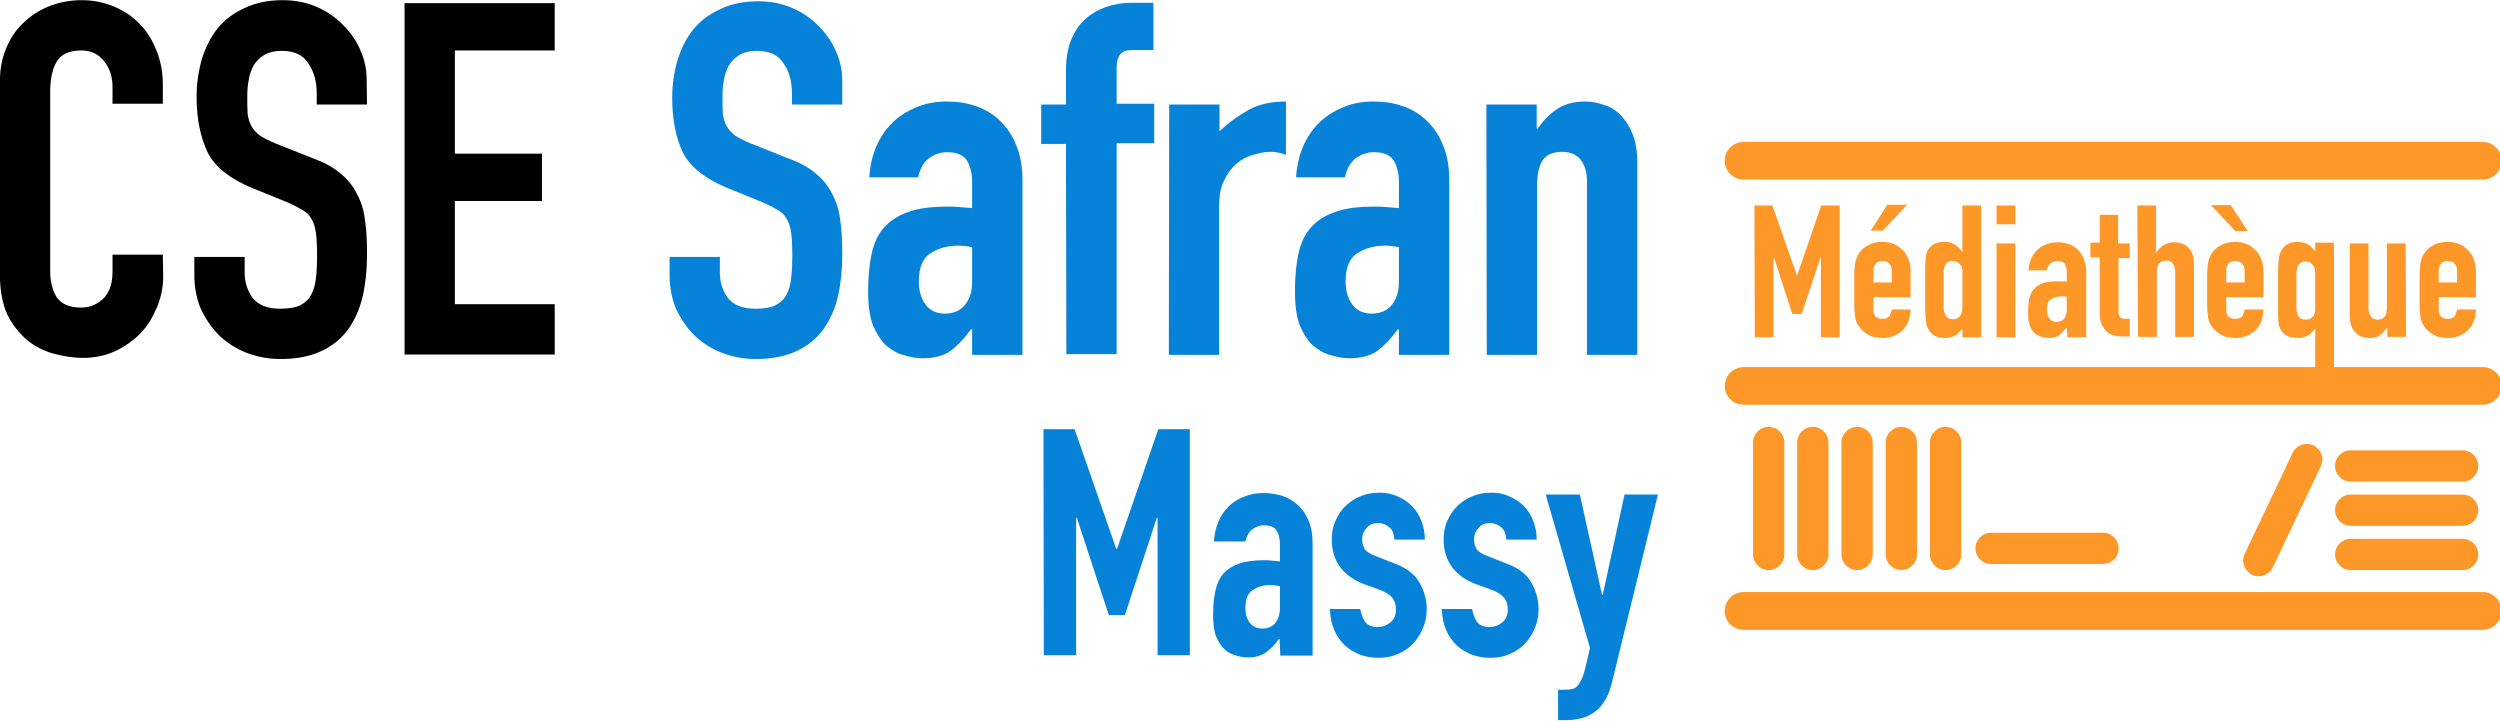 <?xml version="1.0" encoding="utf-8"?>
<!-- Generator: Adobe Illustrator 26.1.0, SVG Export Plug-In . SVG Version: 6.00 Build 0)  -->
<svg version="1.1" id="Layer_1" xmlns:svg="http://www.w3.org/2000/svg"
	 xmlns="http://www.w3.org/2000/svg" xmlns:xlink="http://www.w3.org/1999/xlink" x="0px" y="0px" viewBox="0 0 666 192"
	 style="enable-background:new 0 0 666 192;" xml:space="preserve">
<style type="text/css">
	.st0{fill:#0683D8;}
	.st1{fill:#FD9828;}
</style>
<g transform="translate(-15.625,-32.058)">
	<g>
		<path d="M59.1,105.7c0,2.9-0.6,5.7-1.7,8.3c-1.1,2.6-2.5,5-4.5,7c-1.9,1.9-4.2,3.5-6.8,4.7c-2.5,1.1-5.3,1.7-8.3,1.7
			c-2.5,0-5.1-0.4-7.8-1.1c-2.6-0.7-5-1.9-7.1-3.6c-2.1-1.8-3.9-4-5.3-6.8c-1.3-2.8-2-6.4-2-10.7V53.7c0-3.1,0.5-5.9,1.6-8.6
			s2.5-4.9,4.5-6.8c1.9-1.9,4.2-3.4,6.8-4.5c2.7-1.1,5.7-1.7,8.9-1.7c3.1,0,5.9,0.6,8.6,1.7c2.6,1.1,4.9,2.6,6.8,4.6
			c1.9,1.9,3.4,4.3,4.5,7.1c1.1,2.7,1.7,5.7,1.7,8.9v5.3H45.6v-4.5c0-2.6-0.7-4.9-2.2-6.8c-1.5-1.9-3.5-2.9-6.1-2.9
			c-3.3,0-5.6,1.1-6.7,3.2c-1.1,2-1.6,4.6-1.6,7.8v47.9c0,2.7,0.6,5,1.7,6.8c1.2,1.8,3.4,2.8,6.4,2.8c0.9,0,1.8-0.1,2.8-0.4
			c1.1-0.4,2-0.9,2.8-1.6c0.9-0.7,1.6-1.7,2.1-2.9c0.5-1.2,0.8-2.8,0.8-4.6v-4.6h13.4L59.1,105.7z"/>
		<path d="M113.4,59.9H100v-3c0-3.1-0.7-5.7-2.2-7.9c-1.4-2.3-3.8-3.4-7.2-3.4c-1.8,0-3.4,0.4-4.6,1.1c-1.1,0.7-2.1,1.6-2.8,2.8
			c-0.6,1.1-1.1,2.3-1.3,3.8c-0.3,1.4-0.4,2.9-0.4,4.5c0,1.8,0,3.4,0.1,4.7c0.2,1.2,0.5,2.3,1.1,3.3c0.5,0.9,1.3,1.7,2.2,2.4
			c1.1,0.7,2.5,1.4,4.2,2.1l10.3,4.1c3,1.1,5.4,2.5,7.2,4.1c1.8,1.5,3.2,3.3,4.2,5.4c1.1,2,1.8,4.4,2.1,7.1c0.4,2.6,0.5,5.7,0.5,9.1
			c0,3.9-0.4,7.6-1.2,11.1c-0.8,3.3-2.1,6.2-3.9,8.7c-1.8,2.4-4.1,4.3-7.1,5.7s-6.6,2.1-10.9,2.1c-3.2,0-6.3-0.6-9.1-1.7
			c-2.8-1.1-5.2-2.7-7.2-4.6c-2-2-3.6-4.4-4.9-7.1c-1.1-2.7-1.7-5.7-1.7-8.8v-5h13.4v4.2c0,2.5,0.7,4.7,2.1,6.7
			c1.5,1.9,3.9,2.9,7.4,2.9c2.3,0,4-0.3,5.3-0.9c1.3-0.7,2.3-1.6,2.9-2.8c0.7-1.2,1.1-2.7,1.3-4.5c0.2-1.8,0.3-3.7,0.3-5.8
			c0-2.5-0.1-4.5-0.3-6.1c-0.2-1.6-0.6-2.9-1.2-3.8c-0.5-1-1.3-1.8-2.4-2.4c-1-0.6-2.3-1.3-3.9-2l-9.6-3.9
			c-5.8-2.4-9.7-5.5-11.7-9.3C69,68.6,68,63.7,68,57.8c0-3.5,0.5-6.8,1.4-10c1-3.2,2.4-5.9,4.2-8.2c1.9-2.3,4.3-4.1,7.2-5.4
			c2.9-1.4,6.3-2.1,10.1-2.1c3.3,0,6.4,0.6,9.1,1.8c2.8,1.2,5.2,2.9,7.1,4.9c2,2,3.6,4.3,4.6,6.8c1.1,2.5,1.6,5,1.6,7.6L113.4,59.9z
			"/>
		<path d="M123.4,32.9h40v12.6h-26.6V73H160v12.6h-23.2v27.5h26.6v13.4h-40V32.9z"/>
	</g>
	<g>
		<path class="st0" d="M240,59.9h-13.4v-3c0-3.1-0.7-5.7-2.2-7.9c-1.4-2.3-3.8-3.4-7.2-3.4c-1.8,0-3.4,0.4-4.6,1.1
			c-1.1,0.7-2.1,1.6-2.8,2.8c-0.6,1.1-1.1,2.3-1.3,3.8c-0.3,1.4-0.4,2.9-0.4,4.5c0,1.8,0,3.4,0.1,4.7c0.2,1.2,0.5,2.3,1.1,3.3
			c0.5,0.9,1.3,1.7,2.2,2.4c1.1,0.7,2.5,1.4,4.2,2.1l10.3,4.1c3,1.1,5.4,2.5,7.2,4.1c1.8,1.5,3.2,3.3,4.2,5.4c1.1,2,1.8,4.4,2.1,7.1
			c0.4,2.6,0.5,5.7,0.5,9.1c0,3.9-0.4,7.6-1.2,11.1c-0.8,3.3-2.1,6.2-3.9,8.7c-1.8,2.4-4.1,4.3-7.1,5.7s-6.6,2.1-10.9,2.1
			c-3.2,0-6.3-0.6-9.1-1.7c-2.8-1.1-5.2-2.7-7.2-4.6c-2-2-3.6-4.4-4.9-7.1c-1.1-2.7-1.7-5.7-1.7-8.8v-5h13.4v4.2
			c0,2.5,0.7,4.7,2.1,6.7c1.5,1.9,3.9,2.9,7.4,2.9c2.3,0,4-0.3,5.3-0.9c1.3-0.7,2.3-1.6,2.9-2.8c0.7-1.2,1.1-2.7,1.3-4.5
			c0.2-1.8,0.3-3.7,0.3-5.8c0-2.5-0.1-4.5-0.3-6.1c-0.2-1.6-0.6-2.9-1.2-3.8c-0.5-1-1.3-1.8-2.4-2.4c-1-0.6-2.3-1.3-3.9-2l-9.6-3.9
			c-5.8-2.4-9.7-5.5-11.7-9.3c-1.9-3.9-2.9-8.9-2.9-14.7c0-3.5,0.5-6.8,1.4-10c1-3.2,2.4-5.9,4.2-8.2c1.9-2.3,4.3-4.1,7.2-5.4
			c2.9-1.4,6.3-2.1,10.1-2.1c3.3,0,6.4,0.6,9.1,1.8c2.8,1.2,5.2,2.9,7.1,4.9c2,2,3.6,4.3,4.6,6.8c1.1,2.5,1.6,5,1.6,7.6L240,59.9z"
			/>
		<path class="st0" d="M274.6,97.9c-1.5-0.3-2.7-0.4-3.7-0.4c-2.9,0-5.4,0.7-7.5,2.1c-2,1.3-3,3.8-3,7.4c0,2.5,0.6,4.6,1.8,6.2
			c1.2,1.6,2.9,2.4,5.1,2.4c2.3,0,4-0.7,5.3-2.2c1.3-1.5,2-3.6,2-6.3L274.6,97.9z M274.6,119.8h-0.3c-1.8,2.5-3.6,4.3-5.4,5.7
			c-1.8,1.3-4.3,2-7.5,2c-1.6,0-3.2-0.3-4.9-0.8c-1.7-0.4-3.2-1.3-4.7-2.5c-1.4-1.3-2.6-3.1-3.6-5.4c-0.9-2.4-1.3-5.4-1.3-9.1
			c0-3.8,0.3-7.1,0.9-9.9c0.6-2.9,1.7-5.3,3.3-7.1c1.7-1.9,3.9-3.3,6.6-4.2c2.7-1,6.2-1.4,10.4-1.4c1,0,1.9,0,2.9,0.1
			c1,0.1,2.1,0.2,3.6,0.3v-7c0-2.3-0.5-4.2-1.4-5.7c-1-1.5-2.7-2.2-5.3-2.2c-1.8,0-3.4,0.6-4.9,1.7c-1.4,1.1-2.3,2.8-2.8,5h-13
			c0.4-6.1,2.5-10.9,6.1-14.5c1.8-1.8,3.9-3.1,6.3-4.1c2.5-1.1,5.2-1.6,8.3-1.6c2.8,0,5.4,0.4,7.9,1.3s4.6,2.2,6.3,3.9
			c1.8,1.8,3.3,3.9,4.3,6.6c1.1,2.6,1.6,5.7,1.6,9.2v46.5h-13.4L274.6,119.8z"/>
		<path class="st0" d="M299.6,70.4H293V59.9h6.6v-9.1c0-3.2,0.5-6,1.4-8.2c1-2.3,2.2-4.1,3.8-5.5c1.7-1.5,3.5-2.5,5.5-3.2
			c2.1-0.7,4.3-1.1,6.4-1.1h6.2v12.6H317c-2.6,0-3.9,1.5-3.9,4.6v9.7h10v10.5h-10v56.2h-13.4L299.6,70.4z"/>
		<path class="st0" d="M327.1,59.9h13.4V67c2.7-2.5,5.4-4.4,8-5.8c2.6-1.4,5.9-2.1,9.7-2.1v14.2c-1.3-0.5-2.7-0.8-4.1-0.8
			s-2.9,0.3-4.6,0.8c-1.6,0.4-3.1,1.2-4.5,2.4c-1.3,1.1-2.4,2.6-3.3,4.5c-0.9,1.8-1.3,4.1-1.3,6.8v39.6h-13.4L327.1,59.9z"/>
		<path class="st0" d="M388.3,97.9c-1.5-0.3-2.7-0.4-3.7-0.4c-2.9,0-5.4,0.7-7.5,2.1c-2,1.3-3,3.8-3,7.4c0,2.5,0.6,4.6,1.8,6.2
			c1.2,1.6,2.9,2.4,5.1,2.4c2.3,0,4-0.7,5.3-2.2c1.3-1.5,2-3.6,2-6.3L388.3,97.9z M388.3,119.8H388c-1.8,2.5-3.6,4.3-5.4,5.7
			c-1.8,1.3-4.3,2-7.5,2c-1.6,0-3.2-0.3-4.9-0.8c-1.7-0.4-3.2-1.3-4.7-2.5c-1.4-1.3-2.6-3.1-3.6-5.4c-0.9-2.4-1.3-5.4-1.3-9.1
			c0-3.8,0.3-7.1,0.9-9.9c0.6-2.9,1.7-5.3,3.3-7.1c1.7-1.9,3.9-3.3,6.6-4.2c2.7-1,6.2-1.4,10.4-1.4c1,0,1.9,0,2.9,0.1
			c1,0.1,2.1,0.2,3.6,0.3v-7c0-2.3-0.5-4.2-1.4-5.7c-1-1.5-2.7-2.2-5.3-2.2c-1.8,0-3.4,0.6-4.9,1.7c-1.4,1.1-2.3,2.8-2.8,5h-13
			c0.4-6.1,2.5-10.9,6.1-14.5c1.8-1.8,3.9-3.1,6.3-4.1c2.5-1.1,5.2-1.6,8.3-1.6c2.8,0,5.4,0.4,7.9,1.3s4.6,2.2,6.3,3.9
			c1.8,1.8,3.3,3.9,4.3,6.6c1.1,2.6,1.6,5.7,1.6,9.2v46.5h-13.4L388.3,119.8z"/>
		<path class="st0" d="M411.6,59.9H425v6.4h0.3c1.4-2.1,3.1-3.8,5-5.1c2-1.4,4.6-2.1,7.6-2.1c1.7,0,3.3,0.3,5,0.9
			c1.7,0.5,3.2,1.4,4.5,2.8c1.3,1.3,2.4,3,3.2,5.1c0.8,2,1.2,4.5,1.2,7.5v51.2h-13.4V80.4c0-2.5-0.6-4.4-1.7-5.8
			c-1.1-1.4-2.8-2.1-4.9-2.1c-2.5,0-4.3,0.8-5.3,2.4c-1,1.6-1.4,3.9-1.4,6.8v44.9h-13.4L411.6,59.9z"/>
		<path class="st0" d="M293.6,146.4h8.3l11.1,31.9h0.2l11-31.9h8.4v60.2h-8.6V170h-0.2l-8.5,25.9h-4.3l-8.5-25.9h-0.2v36.6h-8.6
			L293.6,146.4z"/>
		<path class="st0" d="M356.5,188.2c-1-0.2-1.7-0.3-2.4-0.3c-1.9,0-3.5,0.5-4.8,1.4c-1.3,0.8-1.9,2.4-1.9,4.7c0,1.6,0.4,3,1.2,4
			c0.8,1,1.9,1.5,3.3,1.5c1.5,0,2.6-0.5,3.4-1.4c0.8-1,1.3-2.3,1.3-4.1V188.2z M356.5,202.3h-0.2c-1.1,1.6-2.3,2.8-3.5,3.6
			c-1.1,0.8-2.7,1.3-4.8,1.3c-1,0-2.1-0.2-3.1-0.5c-1.1-0.3-2.1-0.8-3-1.6c-0.9-0.8-1.7-2-2.3-3.5c-0.6-1.5-0.8-3.5-0.8-5.8
			c0-2.4,0.2-4.5,0.6-6.3c0.4-1.9,1.1-3.4,2.1-4.6c1.1-1.2,2.5-2.1,4.2-2.7c1.7-0.6,4-0.9,6.7-0.9c0.6,0,1.2,0,1.9,0.1
			c0.6,0.1,1.4,0.1,2.3,0.2V177c0-1.5-0.3-2.7-0.9-3.6c-0.6-1-1.7-1.4-3.4-1.4c-1.1,0-2.2,0.4-3.1,1.1c-0.9,0.7-1.5,1.8-1.8,3.2
			h-8.4c0.3-3.9,1.6-7,3.9-9.3c1.1-1.1,2.5-2,4.1-2.6c1.6-0.7,3.4-1,5.3-1c1.8,0,3.5,0.3,5.1,0.8c1.6,0.6,2.9,1.4,4.1,2.5
			c1.2,1.1,2.1,2.5,2.8,4.2c0.7,1.7,1,3.7,1,5.9v29.9h-8.6L356.5,202.3z"/>
		<path class="st0" d="M387.1,175.8c-0.1-1.5-0.5-2.6-1.4-3.3c-0.8-0.7-1.8-1.1-3-1.1c-1.4,0-2.4,0.5-3.1,1.4
			c-0.7,0.8-1.1,1.8-1.1,3c0,0.8,0.2,1.6,0.6,2.4c0.4,0.7,1.4,1.4,3,2l5.1,2c3.2,1.2,5.4,2.9,6.6,5.1c1.2,2.1,1.9,4.5,1.9,7
			c0,1.8-0.3,3.5-1,5.1c-0.6,1.5-1.5,2.9-2.6,4.1c-1.1,1.2-2.5,2.1-4.1,2.8c-1.6,0.7-3.3,1-5.2,1c-1.7,0-3.3-0.3-4.8-0.8
			c-1.5-0.6-2.9-1.4-4.1-2.5c-1.1-1.1-2.1-2.4-2.8-4c-0.7-1.6-1.1-3.5-1.2-5.7h8.1c0.2,1.2,0.6,2.3,1.2,3.3c0.7,1,1.8,1.5,3.5,1.5
			c1.2,0,2.3-0.4,3.3-1.2c1-0.8,1.5-2,1.5-3.5c0-1.2-0.3-2.2-0.9-3c-0.6-0.8-1.7-1.6-3.4-2.2l-4.1-1.5c-2.7-1-4.9-2.5-6.4-4.5
			c-1.5-2-2.3-4.5-2.3-7.4c0-1.8,0.3-3.5,1-5c0.7-1.6,1.6-2.9,2.7-4c1.2-1.1,2.5-2,4.1-2.6c1.5-0.6,3.2-0.9,4.9-0.9
			c1.7,0,3.4,0.3,4.8,1c1.5,0.6,2.8,1.5,3.9,2.6c1.1,1.1,1.9,2.4,2.5,4c0.6,1.5,0.9,3.2,0.9,4.9L387.1,175.8z"/>
		<path class="st0" d="M416.9,175.8c-0.1-1.5-0.5-2.6-1.4-3.3c-0.8-0.7-1.8-1.1-3-1.1c-1.4,0-2.4,0.5-3.1,1.4
			c-0.7,0.8-1.1,1.8-1.1,3c0,0.8,0.2,1.6,0.6,2.4c0.4,0.7,1.4,1.4,3,2l5.1,2c3.2,1.2,5.4,2.9,6.6,5.1c1.2,2.1,1.9,4.5,1.9,7
			c0,1.8-0.3,3.5-1,5.1c-0.6,1.5-1.5,2.9-2.6,4.1c-1.1,1.2-2.5,2.1-4.1,2.8c-1.6,0.7-3.3,1-5.2,1c-1.7,0-3.3-0.3-4.8-0.8
			c-1.5-0.6-2.9-1.4-4.1-2.5c-1.1-1.1-2.1-2.4-2.8-4c-0.7-1.6-1.1-3.5-1.2-5.7h8.1c0.2,1.2,0.6,2.3,1.2,3.3c0.7,1,1.8,1.5,3.5,1.5
			c1.2,0,2.3-0.4,3.3-1.2c1-0.8,1.5-2,1.5-3.5c0-1.2-0.3-2.2-0.9-3c-0.6-0.8-1.7-1.6-3.4-2.2l-4.1-1.5c-2.7-1-4.9-2.5-6.4-4.5
			c-1.5-2-2.3-4.5-2.3-7.4c0-1.8,0.3-3.5,1-5c0.7-1.6,1.6-2.9,2.7-4c1.2-1.1,2.5-2,4.1-2.6c1.5-0.6,3.2-0.9,4.9-0.9
			c1.7,0,3.4,0.3,4.8,1c1.5,0.6,2.8,1.5,3.9,2.6c1.1,1.1,1.9,2.4,2.5,4c0.6,1.5,0.9,3.2,0.9,4.9L416.9,175.8z"/>
		<path class="st0" d="M436.5,163.8l5.9,26.7h0.2l5.8-26.7h8.9L445,214.1c-0.5,1.9-1.1,3.5-1.9,4.7c-0.8,1.3-1.7,2.3-2.8,3
			c-1.1,0.8-2.2,1.3-3.5,1.6c-1.2,0.3-2.4,0.5-3.7,0.5h-2.4v-8.1h1.9c0.8,0,1.6-0.1,2.2-0.3s1.2-0.7,1.6-1.5c0.5-0.7,1-1.9,1.4-3.4
			c0.4-1.5,0.8-3.4,1.4-5.9l-11.8-40.9H436.5z"/>
	</g>
	<g>
		<path class="st1" d="M483,86.8h4.8l6.5,18.6h0.1l6.4-18.6h4.9v35.1h-5v-21.3h-0.1l-5,15.1h-2.5l-4.9-15.1h-0.1v21.3h-5L483,86.8z"
			/>
		<path class="st1" d="M514.7,107.3h4.9v-2.9c0-1-0.2-1.7-0.7-2.1c-0.4-0.5-1-0.7-1.8-0.7s-1.4,0.2-1.8,0.7
			c-0.4,0.5-0.6,1.2-0.6,2.1V107.3z M518.4,86.6h5.3l-6.5,6.9H514L518.4,86.6z M514.7,111.2v3.4c0,0.8,0.2,1.4,0.6,1.8
			c0.5,0.4,1.1,0.6,1.8,0.6c1,0,1.6-0.3,1.9-0.8c0.3-0.6,0.5-1.1,0.6-1.7h5c0,1.1-0.2,2-0.5,3c-0.3,0.9-0.8,1.7-1.5,2.4
			c-0.7,0.7-1.4,1.2-2.4,1.6c-0.9,0.4-2,0.6-3.1,0.6c-1.5,0-2.9-0.3-4-1c-1.1-0.7-2-1.5-2.6-2.6c-0.4-0.7-0.6-1.4-0.7-2.3
			c-0.1-0.9-0.2-1.8-0.2-2.8v-8.2c0-1,0.1-2,0.2-2.8c0.1-0.9,0.4-1.6,0.7-2.3c0.6-1.1,1.4-2,2.6-2.6c1.1-0.7,2.4-1,4-1
			c1.1,0,2.2,0.2,3.1,0.6c1,0.4,1.7,1,2.4,1.7c0.7,0.7,1.1,1.5,1.5,2.5c0.4,1,0.5,2,0.5,3.1v6.9L514.7,111.2z"/>
		<path class="st1" d="M533.4,113.7c0,1,0.2,1.8,0.6,2.5c0.4,0.6,1,0.9,1.9,0.9c0.8,0,1.4-0.3,1.8-0.8c0.5-0.6,0.7-1.3,0.7-2.3v-9.7
			c0-0.8-0.2-1.4-0.7-1.9c-0.5-0.5-1.1-0.8-1.8-0.8c-1,0-1.6,0.3-2,0.9c-0.3,0.6-0.5,1.3-0.5,2.1L533.4,113.7z M538.4,119.6
			c-0.3,0.4-0.6,0.7-0.9,1c-0.3,0.3-0.6,0.6-1,0.8c-0.4,0.2-0.8,0.4-1.2,0.5c-0.5,0.1-1,0.2-1.6,0.2c-2.1,0-3.5-0.8-4.4-2.4
			c-0.3-0.6-0.5-1.2-0.6-2.1c-0.1-0.8-0.2-1.9-0.2-3.3v-9.5c0-1.8,0-3.1,0.1-4c0.1-0.9,0.3-1.5,0.6-2.1c0.4-0.7,1-1.2,1.6-1.6
			c0.7-0.4,1.6-0.6,2.9-0.6c1,0,1.9,0.2,2.6,0.7c0.8,0.4,1.5,1.1,2,1.9h0.1V86.8h5v35.1h-5L538.4,119.6z"/>
		<path class="st1" d="M547.5,86.8h5v5h-5V86.8z M547.5,96.9h5v25h-5V96.9z"/>
		<path class="st1" d="M566.2,111.1c-0.6-0.1-1-0.1-1.4-0.1c-1.1,0-2,0.3-2.8,0.8c-0.8,0.5-1.1,1.4-1.1,2.8c0,1,0.2,1.7,0.7,2.3
			c0.5,0.6,1.1,0.9,1.9,0.9c0.9,0,1.5-0.3,2-0.8c0.5-0.6,0.7-1.3,0.7-2.4L566.2,111.1z M566.2,119.3L566.2,119.3
			c-0.8,0.9-1.4,1.6-2.1,2.1c-0.7,0.5-1.6,0.7-2.8,0.7c-0.6,0-1.2-0.1-1.8-0.3c-0.6-0.2-1.2-0.5-1.8-0.9c-0.5-0.5-1-1.2-1.3-2
			c-0.3-0.9-0.5-2-0.5-3.4c0-1.4,0.1-2.6,0.3-3.7c0.2-1.1,0.6-2,1.2-2.7c0.6-0.7,1.4-1.2,2.5-1.6c1-0.4,2.3-0.5,3.9-0.5
			c0.4,0,0.7,0,1.1,0c0.4,0,0.8,0.1,1.3,0.1v-2.6c0-0.9-0.2-1.6-0.5-2.1c-0.4-0.6-1-0.8-2-0.8c-0.7,0-1.3,0.2-1.8,0.6
			c-0.5,0.4-0.9,1.1-1,1.9H556c0.2-2.3,0.9-4.1,2.3-5.4c0.7-0.7,1.4-1.2,2.4-1.5c0.9-0.4,2-0.6,3.1-0.6c1.1,0,2,0.2,3,0.5
			c0.9,0.3,1.7,0.8,2.4,1.5c0.7,0.7,1.2,1.5,1.6,2.5c0.4,1,0.6,2.1,0.6,3.4v17.4h-5L566.2,119.3z"/>
		<path class="st1" d="M574.9,89.3h5v7.6h3.1v3.9H580v13.8c0,0.6,0,1.1,0.1,1.4c0.1,0.3,0.3,0.6,0.5,0.7c0.3,0.2,0.6,0.3,1,0.3
			c0.4,0,0.9,0,1.4,0v4.7H581c-1.1,0-2.1-0.2-2.9-0.5c-0.8-0.4-1.4-0.8-1.8-1.4s-0.8-1.2-1-1.9c-0.2-0.7-0.3-1.4-0.3-2.1v-15.2h-2.5
			v-3.9h2.5V89.3z"/>
		<path class="st1" d="M585,86.8h5v12.5h0.1c0.5-0.8,1.1-1.4,1.9-1.9c0.8-0.5,1.7-0.8,2.9-0.8c0.6,0,1.2,0.1,1.9,0.3
			c0.6,0.2,1.2,0.5,1.7,1c0.5,0.5,0.9,1.1,1.2,1.9c0.3,0.8,0.4,1.7,0.4,2.8v19.2h-5v-17.3c0-0.9-0.2-1.6-0.6-2.2s-1-0.8-1.8-0.8
			c-1,0-1.6,0.3-2,0.9c-0.4,0.6-0.5,1.4-0.5,2.6v16.8h-5L585,86.8z"/>
		<path class="st1" d="M608.7,107.3h4.9v-2.9c0-1-0.2-1.7-0.7-2.1c-0.4-0.5-1-0.7-1.8-0.7c-0.8,0-1.4,0.2-1.8,0.7
			c-0.4,0.5-0.6,1.2-0.6,2.1V107.3z M614.4,93.6h-3.3l-6.5-6.9h5.3L614.4,93.6z M608.7,111.2v3.4c0,0.8,0.2,1.4,0.6,1.8
			c0.5,0.4,1.1,0.6,1.8,0.6c1,0,1.6-0.3,1.9-0.8c0.3-0.6,0.5-1.1,0.6-1.7h5c0,1.1-0.2,2-0.5,3c-0.3,0.9-0.8,1.7-1.5,2.4
			c-0.7,0.7-1.4,1.2-2.4,1.6c-0.9,0.4-2,0.6-3.1,0.6c-1.5,0-2.9-0.3-4-1c-1.1-0.7-2-1.5-2.6-2.6c-0.4-0.7-0.6-1.4-0.7-2.3
			c-0.1-0.9-0.2-1.8-0.2-2.8v-8.2c0-1,0.1-2,0.2-2.8c0.1-0.9,0.4-1.6,0.7-2.3c0.6-1.1,1.4-2,2.6-2.6c1.1-0.7,2.4-1,4-1
			c1.1,0,2.2,0.2,3.1,0.6c1,0.4,1.7,1,2.4,1.7c0.7,0.7,1.1,1.5,1.5,2.5c0.4,1,0.5,2,0.5,3.1v6.9L608.7,111.2z"/>
		<path class="st1" d="M627.4,114.2c0,0.8,0.2,1.5,0.5,2.1c0.4,0.6,1,0.9,2,0.9c0.7,0,1.3-0.2,1.8-0.7c0.5-0.5,0.7-1.2,0.7-2v-9.7
			c0-0.9-0.2-1.7-0.7-2.2c-0.5-0.6-1.1-0.9-1.8-0.9c-0.9,0-1.5,0.3-1.9,0.9c-0.4,0.6-0.6,1.4-0.6,2.5L627.4,114.2z M632.4,119.6
			L632.4,119.6c-0.7,0.8-1.3,1.5-2.1,1.9c-0.8,0.4-1.6,0.6-2.6,0.6c-1.2,0-2.2-0.2-2.9-0.6c-0.7-0.4-1.2-1-1.6-1.6
			c-0.3-0.5-0.5-1.2-0.6-2.1c-0.1-0.9-0.1-2.2-0.1-4v-9.5c0-1.4,0.1-2.5,0.2-3.3c0.1-0.8,0.3-1.5,0.6-2.1c0.9-1.6,2.3-2.4,4.4-2.4
			c0.6,0,1.2,0.1,1.6,0.2c0.5,0.1,0.9,0.3,1.2,0.5c0.4,0.2,0.7,0.5,1,0.8c0.3,0.3,0.6,0.6,0.9,1v-2.3h5v35.1h-5L632.4,119.6z"/>
		<path class="st1" d="M656.6,121.8h-5v-2.4h-0.1c-0.5,0.8-1.2,1.4-1.9,2c-0.7,0.5-1.7,0.7-2.8,0.7c-0.6,0-1.2-0.1-1.9-0.3
			c-0.6-0.2-1.2-0.6-1.7-1.1c-0.5-0.5-0.9-1.1-1.2-1.9c-0.3-0.8-0.4-1.7-0.4-2.9V96.9h5v17.3c0,0.9,0.2,1.6,0.6,2.2
			c0.4,0.5,1,0.8,1.8,0.8c1,0,1.6-0.3,2-0.9c0.4-0.6,0.5-1.4,0.5-2.6V96.9h5L656.6,121.8z"/>
		<path class="st1" d="M665.3,107.3h4.9v-2.9c0-1-0.2-1.7-0.7-2.1c-0.4-0.5-1-0.7-1.8-0.7s-1.4,0.2-1.8,0.7
			c-0.4,0.5-0.6,1.2-0.6,2.1V107.3z M665.3,111.2v3.4c0,0.8,0.2,1.4,0.6,1.8c0.5,0.4,1.1,0.6,1.8,0.6c1,0,1.6-0.3,1.9-0.8
			c0.3-0.6,0.5-1.1,0.6-1.7h5c0,1.1-0.2,2-0.5,3c-0.3,0.9-0.8,1.7-1.5,2.4c-0.7,0.7-1.4,1.2-2.4,1.6c-0.9,0.4-2,0.6-3.1,0.6
			c-1.5,0-2.9-0.3-4-1c-1.1-0.7-2-1.5-2.6-2.6c-0.4-0.7-0.6-1.4-0.7-2.3c-0.1-0.9-0.2-1.8-0.2-2.8v-8.2c0-1,0.1-2,0.2-2.8
			c0.1-0.9,0.4-1.6,0.7-2.3c0.6-1.1,1.4-2,2.6-2.6c1.1-0.7,2.4-1,4-1c1.1,0,2.2,0.2,3.1,0.6c1,0.4,1.7,1,2.4,1.7
			c0.7,0.7,1.1,1.5,1.5,2.5c0.4,1,0.5,2,0.5,3.1v6.9L665.3,111.2z"/>
	</g>
	<g transform="matrix(0.353,0,0,0.353,5.631,-91.621)">
		<path class="st1" d="M1344.1,485.9h557.9c7.9,0,14.2-6.4,14.2-14.2c0-7.9-6.4-14.2-14.2-14.2h-557.9c-7.9,0-14.2,6.4-14.2,14.2
			S1336.2,485.9,1344.1,485.9z"/>
		<path class="st1" d="M1344.1,655.8h557.9c7.9,0,14.3-6.4,14.3-14.2c0-7.9-6.4-14.2-14.2-14.2h-557.9c-7.9,0-14.2,6.4-14.2,14.2
			C1329.8,649.5,1336.2,655.8,1344.1,655.8L1344.1,655.8z"/>
		<path class="st1" d="M1902,797.2h-557.9c-7.9,0-14.2,6.4-14.2,14.3c0,7.9,6.4,14.2,14.2,14.2H1902c7.9,0,14.2-6.4,14.2-14.2
			C1916.2,803.6,1909.8,797.2,1902,797.2L1902,797.2z"/>
		<path class="st1" d="M1530.9,752.4c-6.5,0-11.8,5.3-11.8,11.8c0,6.5,5.3,11.8,11.8,11.8h84.5c6.5,0,11.8-5.3,11.8-11.8
			c0-6.5-5.3-11.8-11.8-11.8H1530.9z"/>
		<path class="st1" d="M1351.3,684.3v84.5c0,6.5,5.3,11.8,11.8,11.8c6.5,0,11.8-5.3,11.8-11.8v-84.5c0-6.5-5.3-11.8-11.8-11.8
			C1356.5,672.5,1351.3,677.8,1351.3,684.3z"/>
		<path class="st1" d="M1384.6,684.3v84.5c0,6.5,5.3,11.8,11.8,11.8c6.5,0,11.8-5.3,11.8-11.8v-84.5c0-6.5-5.3-11.8-11.8-11.8
			C1389.9,672.5,1384.6,677.8,1384.6,684.3z"/>
		<path class="st1" d="M1418,684.3v84.5c0,6.5,5.3,11.8,11.8,11.8c6.5,0,11.8-5.3,11.8-11.8l0-84.5c0-6.5-5.3-11.8-11.8-11.8
			C1423.3,672.5,1418,677.8,1418,684.3L1418,684.3z"/>
		<path class="st1" d="M1451.4,684.3v84.5c0,6.5,5.3,11.8,11.8,11.8c6.5,0,11.8-5.3,11.8-11.8v-84.5c0-6.5-5.3-11.8-11.8-11.8
			C1456.7,672.5,1451.4,677.8,1451.4,684.3z"/>
		<path class="st1" d="M1484.8,684.3v84.5c0,6.5,5.3,11.8,11.8,11.8c6.5,0,11.8-5.3,11.8-11.8l0-84.5c0-6.5-5.3-11.8-11.8-11.8
			C1490.1,672.5,1484.8,677.8,1484.8,684.3L1484.8,684.3z"/>
		<path class="st1" d="M1758.5,692.1l-36.2,76.3c-2.8,5.9-0.3,12.9,5.6,15.7c5.9,2.8,12.9,0.3,15.7-5.6l36.2-76.3
			c2.8-5.9,0.3-12.9-5.6-15.7C1768.3,683.7,1761.3,686.3,1758.5,692.1L1758.5,692.1z"/>
		<path class="st1" d="M1886.8,757h-84.5c-6.5,0-11.8,5.3-11.8,11.8c0,6.5,5.3,11.8,11.8,11.8h84.5c6.5,0,11.8-5.3,11.8-11.8
			C1898.6,762.3,1893.3,757,1886.8,757z"/>
		<path class="st1" d="M1886.8,723.6h-84.5c-6.5,0-11.8,5.3-11.8,11.8c0,6.5,5.3,11.8,11.8,11.8h84.5c6.5,0,11.8-5.3,11.8-11.8
			C1898.6,728.9,1893.3,723.6,1886.8,723.6z"/>
		<path class="st1" d="M1886.8,690.2h-84.5c-6.5,0-11.8,5.3-11.8,11.8c0,6.5,5.3,11.8,11.8,11.8h84.5c6.5,0,11.8-5.3,11.8-11.8
			C1898.6,695.5,1893.3,690.2,1886.8,690.2z"/>
	</g>
</g>
</svg>
